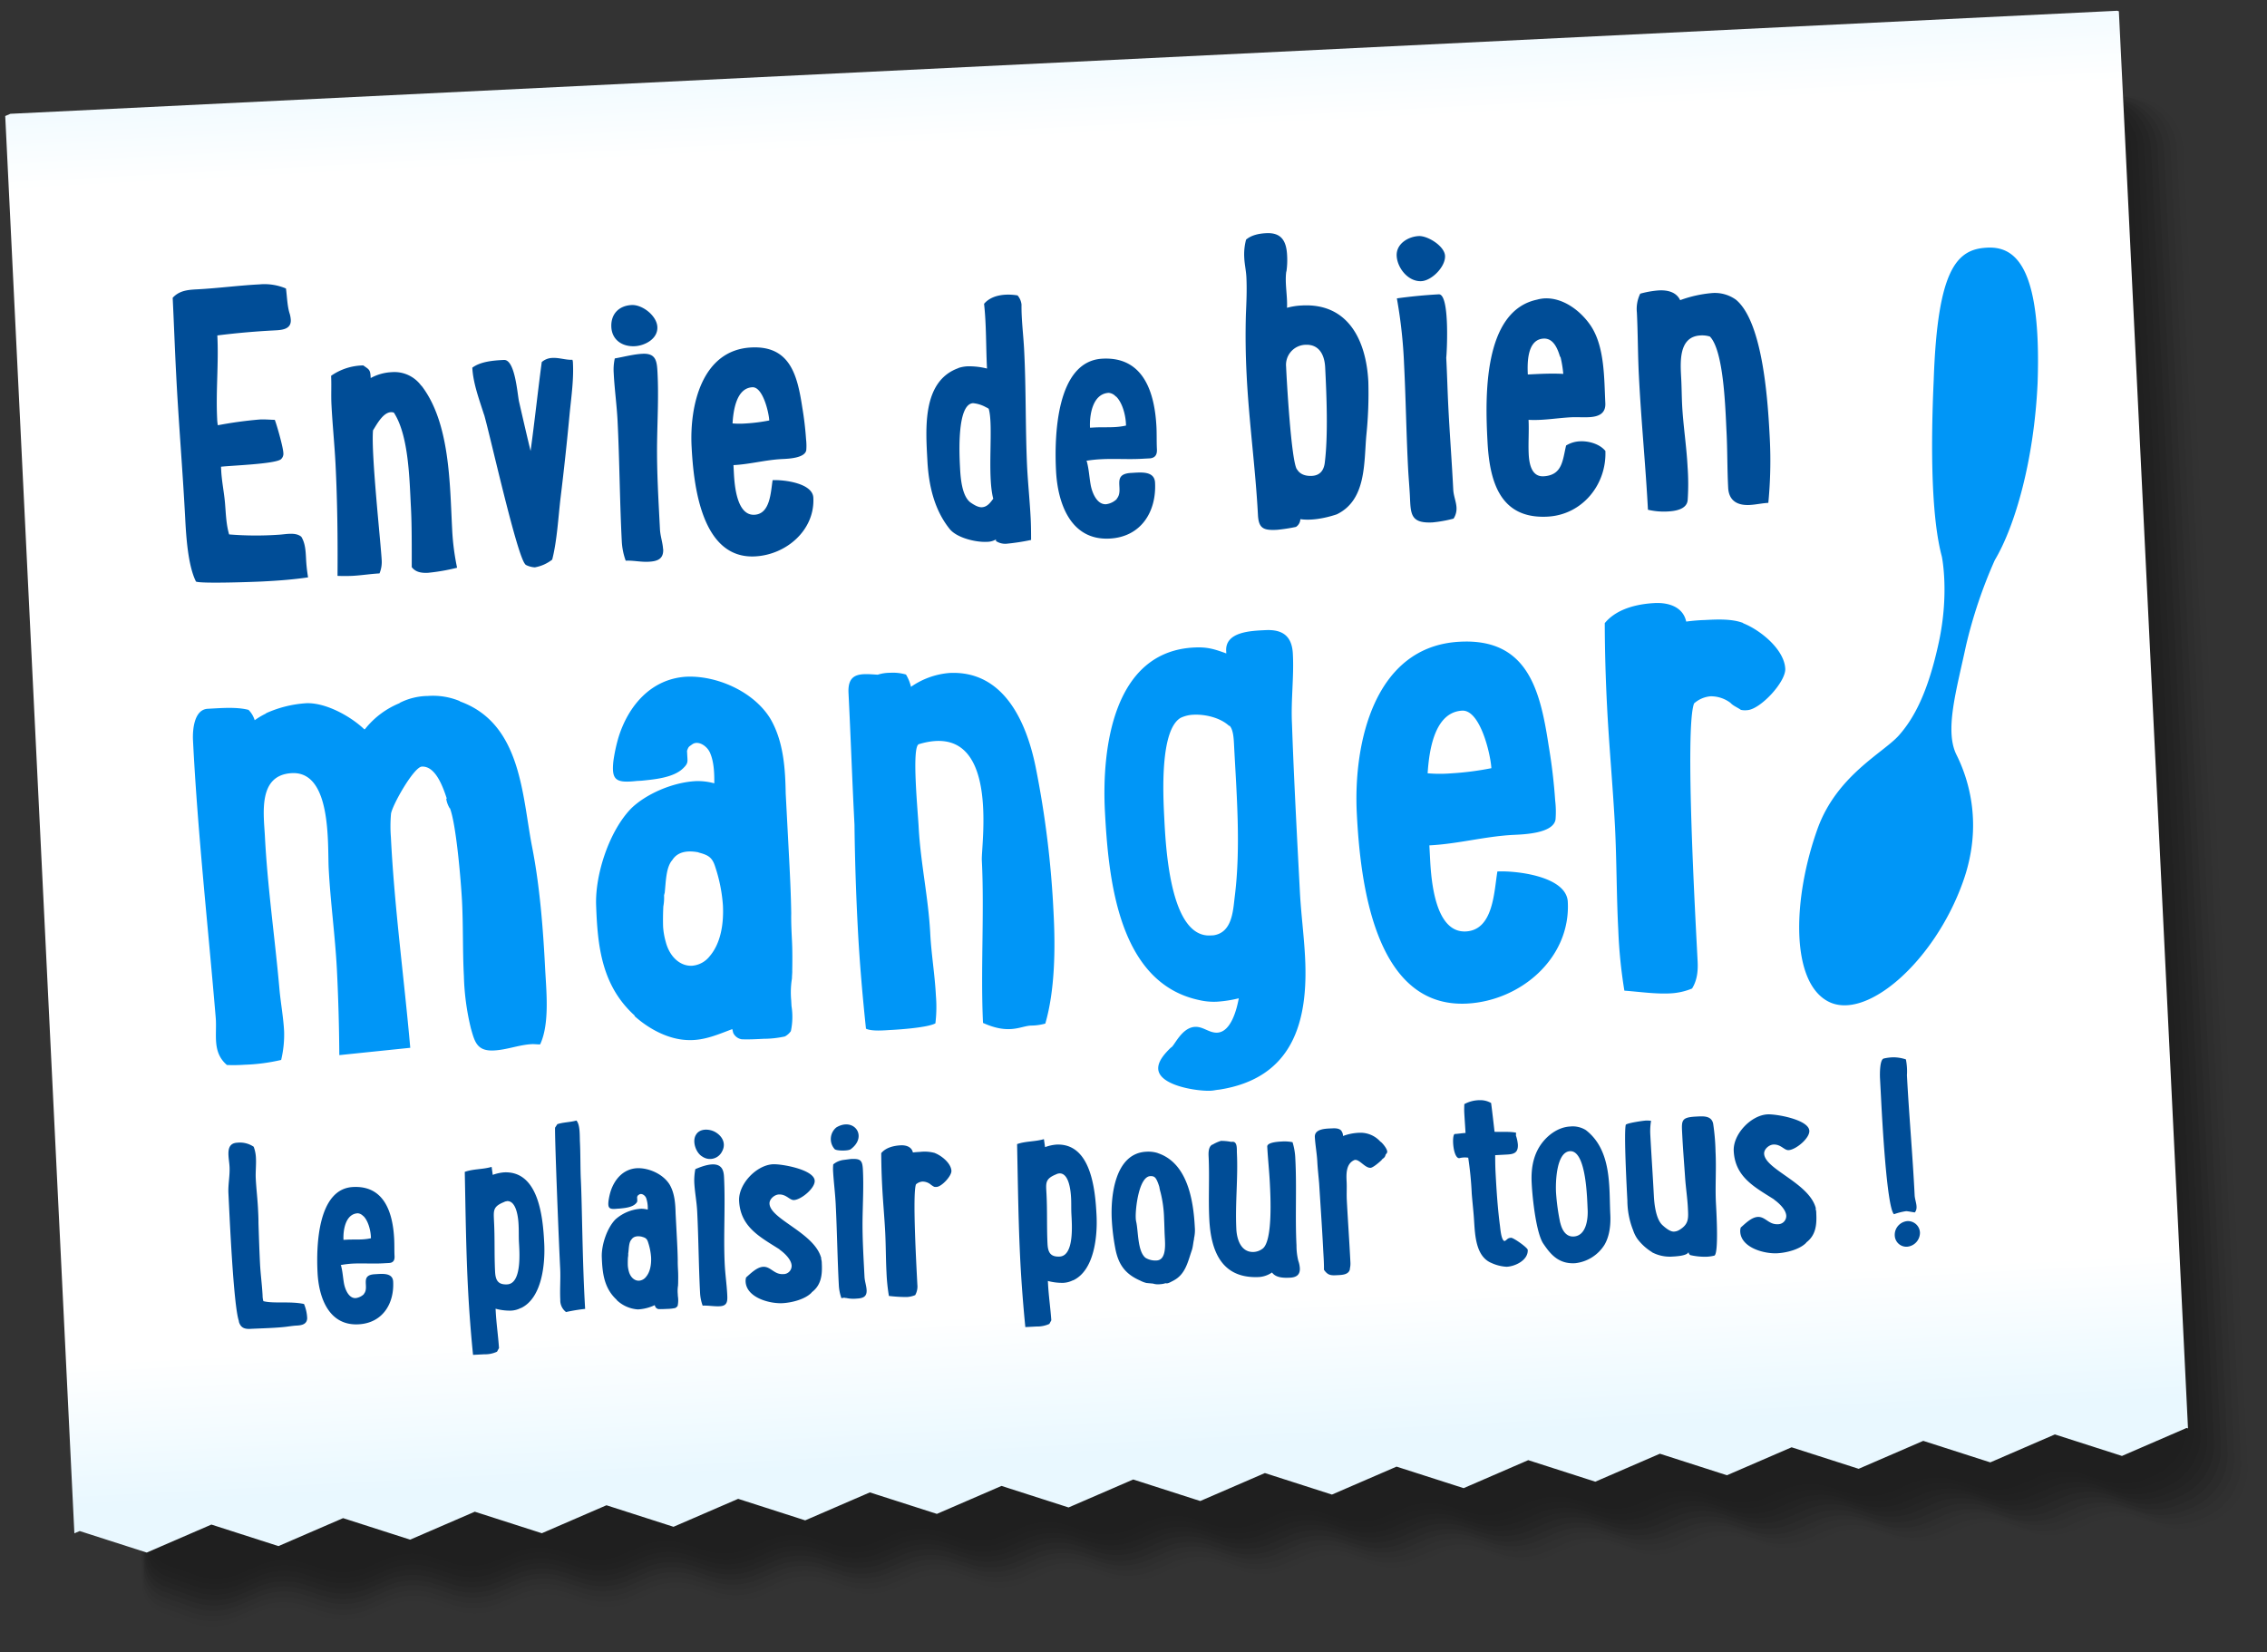 <svg width="166" height="121" fill="none" xmlns="http://www.w3.org/2000/svg"><rect width="100%" height="100%" fill="#333333" stroke="none"/><g clip-path="url(#clip0_722_5159)"><g opacity=".4" fill="#000"><path opacity=".05" d="M5.832 14.441l-.375.162 4.955 101.571a2.146 2.146 0 001.426 1.921l2.222.79a4.826 4.826 0 003.384-.177l1.393-.603a4.816 4.816 0 013.384-.165l1.447.463a4.816 4.816 0 003.385-.164l1.395-.604a4.815 4.815 0 013.384-.164l1.448.463a4.816 4.816 0 003.384-.165l1.393-.603a4.825 4.825 0 013.384-.178l1.447.465a4.804 4.804 0 003.384-.177l1.393-.601a4.804 4.804 0 013.384-.167l1.446.465a4.826 4.826 0 003.383-.177l1.396-.603a4.815 4.815 0 013.384-.165l1.445.463a4.815 4.815 0 003.384-.164l1.396-.604a4.815 4.815 0 013.384-.164l1.445.463a4.821 4.821 0 003.386-.165l1.394-.603a4.82 4.82 0 013.383-.178l1.445.466a4.809 4.809 0 003.384-.178l1.394-.601a4.81 4.81 0 013.385-.177l1.445.465a4.798 4.798 0 003.384-.178l1.393-.603a4.827 4.827 0 013.387-.165l1.445.464a4.82 4.82 0 003.384-.165l1.393-.603a4.817 4.817 0 013.385-.165l1.447.463a4.815 4.815 0 003.384-.165l1.394-.603a4.82 4.82 0 013.384-.165l1.445.464a4.815 4.815 0 003.384-.165l1.393-.603a4.805 4.805 0 013.386-.178l1.443.466a4.816 4.816 0 003.386-.178l1.393-.603a4.817 4.817 0 013.385-.165l1.445.463a4.815 4.815 0 003.384-.164l1.393-.604a4.823 4.823 0 013.387-.164l1.443.463a4.82 4.82 0 003.386-.165l1.391-.603a4.815 4.815 0 013.384-.165l1.445.464a4.815 4.815 0 003.386-.178l.403-.164a4.2 4.2 0 002.609-4.096l-4.699-96.378a4.089 4.089 0 00-1.332-2.821 4.08 4.08 0 00-2.937-1.053L5.832 14.44z"/><path opacity=".1" d="M5.897 14.419l-.375.162 4.938 101.217a2.122 2.122 0 001.421 1.913l2.214.787a4.802 4.802 0 003.372-.164l1.39-.603a4.802 4.802 0 013.372-.164l1.443.463a4.79 4.79 0 003.371-.176l1.39-.601a4.808 4.808 0 013.373-.164l1.44.461a4.808 4.808 0 003.374-.164l1.39-.601a4.79 4.79 0 013.37-.177l1.443.464a4.808 4.808 0 003.372-.164l1.39-.601a4.796 4.796 0 013.372-.177l1.439.463a4.791 4.791 0 003.373-.166l1.39-.601a4.803 4.803 0 013.371-.164l1.44.461a4.78 4.78 0 003.374-.164l1.39-.601a4.795 4.795 0 013.37-.176l1.443.463a4.802 4.802 0 003.372-.164l1.39-.601a4.802 4.802 0 013.373-.166l1.44.463a4.786 4.786 0 003.372-.166l1.389-.601a4.808 4.808 0 013.374-.164l1.44.464a4.796 4.796 0 003.371-.177l1.39-.601a4.797 4.797 0 013.373-.164l1.441.461a4.81 4.81 0 003.374-.164l1.389-.548a4.804 4.804 0 013.374-.166l1.441.463a4.79 4.79 0 003.371-.176l1.389-.599a4.796 4.796 0 013.373-.177l1.438.464a4.804 4.804 0 003.374-.177l1.389-.601a4.8 4.8 0 013.371-.164l1.441.461a4.81 4.81 0 003.374-.164l1.387-.601a4.784 4.784 0 013.373-.164l1.439.461a4.81 4.81 0 003.374-.164l1.389-.601a4.801 4.801 0 013.373-.176l1.438.463a4.796 4.796 0 003.373-.177l1.387-.601a4.815 4.815 0 013.374-.164l1.439.462a4.8 4.8 0 003.373-.164l.401-.164a4.187 4.187 0 002.602-4.083l-4.684-96.04a4.064 4.064 0 00-4.25-3.86l-149.26 7.31z"/><path opacity=".14" d="M5.962 14.398l-.373.16 4.92 100.863a2.129 2.129 0 001.416 1.907l2.205.783a4.779 4.779 0 003.361-.163l1.385-.601a4.795 4.795 0 013.361-.164l1.437.462a4.784 4.784 0 003.36-.166l1.385-.598a4.773 4.773 0 013.361-.164l1.437.462a4.789 4.789 0 003.36-.176l1.385-.599a4.789 4.789 0 013.36-.176l1.434.462a4.779 4.779 0 003.364-.164l1.383-.598a4.783 4.783 0 013.36-.177l1.434.462a4.789 4.789 0 003.36-.176l1.385-.599a4.779 4.779 0 013.361-.163l1.434.459a4.779 4.779 0 003.361-.163l1.386-.599a4.789 4.789 0 013.36-.176l1.436.462a4.773 4.773 0 003.361-.164l1.385-.601a4.8 4.8 0 013.361-.163l1.434.462a4.788 4.788 0 003.36-.176l1.386-.599a4.767 4.767 0 013.36-.163l1.435.459a4.779 4.779 0 003.36-.163l1.386-.599a4.783 4.783 0 013.36-.176l1.436.461a4.8 4.8 0 003.361-.163l1.383-.601a4.8 4.8 0 013.361-.163l1.436.461a4.785 4.785 0 003.361-.176l1.383-.598a4.773 4.773 0 013.361-.164l1.434.46a4.779 4.779 0 003.363-.164l1.383-.598a4.782 4.782 0 013.36-.176l1.434.461a4.782 4.782 0 003.36-.176l1.386-.599a4.778 4.778 0 013.361-.163l1.434.462a4.788 4.788 0 003.36-.176l1.383-.599a4.779 4.779 0 013.363-.164l1.434.46a4.778 4.778 0 003.361-.163l1.383-.599a4.788 4.788 0 013.36-.176l1.435.461a4.782 4.782 0 003.36-.176l.4-.161a4.179 4.179 0 002.592-4.07l-4.666-95.702a4.046 4.046 0 00-1.325-2.806 4.04 4.04 0 00-2.923-1.04l-148.72 7.37z"/><path opacity=".19" d="M6.025 14.376l-.37.162 4.902 100.501a2.127 2.127 0 001.412 1.901l2.196.781a4.781 4.781 0 003.35-.175l1.38-.597a4.754 4.754 0 013.348-.175l1.432.46a4.765 4.765 0 003.348-.163l1.381-.599a4.76 4.76 0 013.349-.162l1.431.459c1.1.348 2.29.286 3.348-.175l1.379-.596a4.777 4.777 0 013.35-.165l1.43.459c1.1.354 2.29.296 3.35-.162l1.38-.597a4.753 4.753 0 013.347-.175l1.43.46a4.76 4.76 0 003.35-.165l1.378-.597a4.76 4.76 0 013.349-.162l1.432.457a4.76 4.76 0 003.348-.163l1.38-.596a4.755 4.755 0 013.349-.165l1.43.46a4.77 4.77 0 003.35-.163l1.379-.598a4.766 4.766 0 013.348-.163l1.432.46a4.77 4.77 0 003.347-.176l1.38-.596a4.781 4.781 0 013.349-.176l1.43.46c1.1.353 2.29.296 3.35-.163l1.379-.598a4.765 4.765 0 013.348-.163l1.432.46a4.748 4.748 0 003.348-.165l1.379-.596a4.765 4.765 0 013.348-.163l1.432.458a4.765 4.765 0 003.348-.163l1.379-.596a4.754 4.754 0 013.35-.165l1.43.459a4.748 4.748 0 003.348-.164l1.378-.528a4.768 4.768 0 013.351-.163l1.43.459c1.1.349 2.289.286 3.347-.175l1.379-.596a4.782 4.782 0 013.35-.176l1.429.46a4.768 4.768 0 003.349-.163l1.378-.598a4.773 4.773 0 013.351-.163l1.427.46a4.766 4.766 0 003.35-.176l1.379-.596a4.765 4.765 0 013.348-.163l1.43.458a4.77 4.77 0 003.35-.163l.398-.163a4.16 4.16 0 002.583-4.053l-4.651-95.368a4.044 4.044 0 00-4.224-3.826L6.025 14.376z"/><path opacity=".24" d="M6.09 14.355l-.369.16 4.885 100.151a2.124 2.124 0 001.407 1.894l2.19.778a4.747 4.747 0 003.337-.164l1.375-.594a4.742 4.742 0 013.337-.164l1.426.457a4.753 4.753 0 003.337-.162l1.375-.596a4.758 4.758 0 013.337-.162l1.426.458a4.746 4.746 0 003.337-.175l1.374-.594a4.746 4.746 0 013.337-.175l1.426.458a4.742 4.742 0 003.337-.162l1.375-.594a4.747 4.747 0 013.338-.164l1.423.458a4.746 4.746 0 003.337-.175l1.375-.594a4.734 4.734 0 013.337-.124l1.425.456a4.736 4.736 0 003.338-.162l1.375-.594a4.746 4.746 0 013.337-.175l1.425.458a4.758 4.758 0 003.338-.162l1.372-.596a4.742 4.742 0 013.338-.162l1.425.457a4.74 4.74 0 003.337-.175l1.375-.593a4.74 4.74 0 013.337-.175l1.425.457a4.753 4.753 0 003.338-.162l1.374-.596a4.752 4.752 0 013.336-.162l1.425.458a4.745 4.745 0 003.337-.175l1.375-.594a4.748 4.748 0 013.338-.164l1.425.458a4.76 4.76 0 003.338-.162l1.372-.596a4.754 4.754 0 013.338-.162l1.425.457a4.743 4.743 0 003.338-.164l1.374-.594a4.747 4.747 0 013.337-.175l1.424.458a4.751 4.751 0 003.337-.162l1.375-.596a4.757 4.757 0 013.337-.162l1.424.458a4.747 4.747 0 003.337-.175l1.374-.594a4.747 4.747 0 013.337-.175l1.424.458a4.751 4.751 0 003.337-.162l1.373-.596a4.757 4.757 0 013.337-.162l1.426.458a4.747 4.747 0 003.337-.175l.396-.161a4.149 4.149 0 002.574-4.039l-4.633-95.032a4.026 4.026 0 00-2.658-3.594 4.021 4.021 0 00-1.553-.232L6.09 14.356z"/><path opacity=".29" d="M6.155 14.335l-.369.158 4.868 99.796a2.113 2.113 0 001.402 1.886l2.171.776a4.729 4.729 0 003.325-.161l1.372-.594a4.728 4.728 0 013.325-.174l1.42.458a4.729 4.729 0 003.326-.164l1.37-.593a4.745 4.745 0 013.325-.162l1.421.456a4.75 4.75 0 003.325-.161l1.386-.584a4.728 4.728 0 013.324-.164l1.422.458a4.728 4.728 0 003.324-.174l1.368-.591a4.739 4.739 0 013.327-.175l1.419.456a4.733 4.733 0 003.326-.174l1.368-.592a4.739 4.739 0 013.325-.174l1.42.456a4.723 4.723 0 003.325-.161l1.37-.594a4.728 4.728 0 013.326-.161l1.42.455a4.728 4.728 0 003.325-.174l1.37-.591a4.733 4.733 0 013.325-.175l1.42.456a4.723 4.723 0 003.326-.161l1.368-.594a4.74 4.74 0 013.327-.161l1.42.456a4.74 4.74 0 003.326-.164l1.368-.591a4.734 4.734 0 013.327-.164l1.42.456a4.723 4.723 0 003.326-.162l1.368-.593a4.724 4.724 0 013.325-.162l1.421.456a4.73 4.73 0 003.325-.174l1.368-.591a4.735 4.735 0 013.327-.164l1.419.456a4.724 4.724 0 003.325-.162l1.37-.593a4.724 4.724 0 013.325-.162l1.419.456a4.733 4.733 0 003.326-.174l1.369-.592a4.744 4.744 0 013.326-.174l1.419.456a4.723 4.723 0 003.325-.161l1.368-.594a4.723 4.723 0 013.327-.161l1.419.456a4.74 4.74 0 003.325-.164l1.368-.591a4.735 4.735 0 013.327-.164l1.419.456a4.724 4.724 0 003.325-.162l.396-.161a4.125 4.125 0 002.558-4.025l-4.617-94.694a4.007 4.007 0 00-4.195-3.803L6.155 14.335z"/><path opacity=".33" d="M6.22 14.308l-.367.16L10.7 113.91a2.105 2.105 0 001.398 1.88l2.17.773a4.721 4.721 0 003.315-.161l1.366-.592a4.71 4.71 0 013.312-.16l1.417.454a4.716 4.716 0 003.314-.163l1.364-.59a4.704 4.704 0 013.314-.173l1.417.454a4.71 4.71 0 003.312-.161l1.366-.591a4.72 4.72 0 013.311-.174l1.417.456a4.727 4.727 0 003.314-.163l1.363-.589a4.705 4.705 0 013.314-.163l1.414.454a4.71 4.71 0 003.315-.161l1.364-.591a4.726 4.726 0 013.313-.173l1.415.454a4.721 4.721 0 003.314-.161l1.364-.592a4.716 4.716 0 013.315-.16l1.414.454a4.704 4.704 0 003.314-.174l1.364-.589a4.715 4.715 0 013.314-.163l1.415.454a4.716 4.716 0 003.314-.161l1.364-.591a4.715 4.715 0 013.314-.161l1.415.454a4.71 4.71 0 003.314-.174l1.364-.589a4.704 4.704 0 013.314-.173l1.414.454a4.72 4.72 0 003.314-.161l1.365-.591a4.726 4.726 0 013.314-.163l1.414.456a4.729 4.729 0 003.315-.163l1.362-.591a4.71 4.71 0 013.314-.161l1.415.454a4.697 4.697 0 003.313-.174l1.364-.589a4.733 4.733 0 013.314-.174l1.415.455a4.72 4.72 0 003.314-.161l1.364-.592a4.715 4.715 0 013.314-.16l1.413.454a4.704 4.704 0 003.314-.163l1.364-.589a4.716 4.716 0 013.314-.174l1.414.454a4.712 4.712 0 003.315-.161l1.362-.591a4.72 4.72 0 013.314-.161l1.414.454a4.727 4.727 0 003.314-.173l.392-.162a4.115 4.115 0 002.559-4.01l-4.602-94.355a3.997 3.997 0 00-2.64-3.563 3.988 3.988 0 00-1.54-.229L6.22 14.308z"/><path opacity=".38" d="M6.285 14.292l-.367.158 4.833 99.088a2.1 2.1 0 001.393 1.874l2.17.77a4.69 4.69 0 003.301-.173l1.36-.588a4.703 4.703 0 013.298-.144l1.413.453a4.708 4.708 0 003.301-.161l1.36-.589a4.697 4.697 0 013.302-.162l1.41.452a4.703 4.703 0 003.302-.16l1.36-.589a4.696 4.696 0 013.3-.173l1.413.454a4.686 4.686 0 003.301-.162l1.358-.589a4.708 4.708 0 013.304-.16l1.408.452a4.709 4.709 0 003.304-.16l1.358-.589a4.697 4.697 0 013.303-.162l1.408.446a4.692 4.692 0 003.301-.163l1.362-.589a4.703 4.703 0 013.302-.16l1.41.452a4.691 4.691 0 003.302-.162l1.36-.587a4.69 4.69 0 013.3-.173l1.41.452a4.703 4.703 0 003.302-.16l1.36-.589a4.692 4.692 0 013.302-.162l1.41.454a4.69 4.69 0 003.3-.173l1.36-.589a4.703 4.703 0 013.302-.16l1.41.452a4.691 4.691 0 003.302-.162l1.36-.587a4.697 4.697 0 013.301-.173l1.41.452a4.704 4.704 0 003.302-.16l1.36-.589a4.68 4.68 0 013.301-.16l1.408.452a4.696 4.696 0 003.303-.173l1.358-.589a4.71 4.71 0 013.304-.16l1.408.452a4.704 4.704 0 003.302-.16l1.36-.589a4.694 4.694 0 013.3-.173l1.411.452a4.701 4.701 0 003.301-.16l1.36-.589a4.704 4.704 0 013.302-.16l1.408.452a4.697 4.697 0 003.303-.173l1.358-.586a4.69 4.69 0 013.301-.163l1.41.453a4.697 4.697 0 003.301-.173l.392-.159a4.1 4.1 0 002.547-3.998l-4.584-94.017a3.987 3.987 0 00-1.3-2.751 3.973 3.973 0 00-2.864-1.027L6.285 14.293z"/><path opacity=".43" d="M6.35 14.271l-.365.158 4.814 98.727a2.095 2.095 0 001.389 1.868l2.157.767a4.678 4.678 0 003.29-.173l1.356-.586a4.678 4.678 0 013.289-.16l1.406.45c1.08.348 2.25.291 3.29-.159l1.354-.587a4.684 4.684 0 013.29-.172l1.407.452a4.678 4.678 0 003.288-.172l1.356-.587a4.678 4.678 0 013.29-.161l1.404.452a4.68 4.68 0 003.285-.123l1.353-.586a4.674 4.674 0 013.291-.16l1.404.45c1.08.348 2.25.291 3.29-.159l1.355-.587a4.678 4.678 0 013.29-.172l1.406.452a4.679 4.679 0 003.289-.162l1.355-.586a4.678 4.678 0 013.289-.172l1.406.452a4.684 4.684 0 003.29-.172l1.353-.587a4.679 4.679 0 013.291-.159l1.404.45a4.68 4.68 0 003.291-.16l1.354-.586a4.678 4.678 0 013.29-.173l1.406.451a4.68 4.68 0 003.289-.16l1.355-.586a4.683 4.683 0 013.289-.173l1.406.453a4.678 4.678 0 003.29-.173l1.354-.586a4.676 4.676 0 013.288-.16l1.406.451a4.68 4.68 0 003.291-.173l1.353-.584a4.68 4.68 0 013.289-.172l1.405.45a4.68 4.68 0 003.289-.16l1.356-.586a4.683 4.683 0 013.288-.173l1.406.453a4.68 4.68 0 003.289-.162l1.356-.586a4.676 4.676 0 013.288-.16l1.404.45a4.677 4.677 0 003.29-.172l1.354-.584a4.68 4.68 0 013.291-.173l1.403.451c1.08.347 2.25.29 3.291-.16l1.354-.586a4.683 4.683 0 013.288-.173l1.406.453a4.68 4.68 0 003.289-.162l.392-.159a4.084 4.084 0 002.537-3.982l-4.57-93.69a3.957 3.957 0 00-4.148-3.763L6.349 14.272z"/><path opacity=".48" d="M6.412 14.249l-.362.157 4.797 98.365a2.081 2.081 0 001.376 1.859l2.15.765a4.66 4.66 0 003.279-.159l1.351-.586a4.66 4.66 0 013.278-.159l1.402.45a4.676 4.676 0 003.277-.171l1.35-.584a4.682 4.682 0 013.277-.172l1.402.45a4.676 4.676 0 003.292-.134l1.352-.584a4.681 4.681 0 013.278-.172l1.4.451a4.649 4.649 0 003.277-.172l1.35-.584a4.66 4.66 0 013.277-.159l1.4.449a4.66 4.66 0 003.278-.16l1.352-.584a4.654 4.654 0 013.278-.161l1.4.451a4.681 4.681 0 003.277-.172l1.35-.584a4.682 4.682 0 013.277-.172l1.401.451a4.66 4.66 0 003.278-.172l1.35-.584a4.66 4.66 0 013.278-.159l1.4.448A4.65 4.65 0 0082.81 112l1.35-.584a4.666 4.666 0 013.278-.159l1.4.449a4.666 4.666 0 003.277-.159l1.352-.584a4.643 4.643 0 013.275-.172l1.402.45a4.677 4.677 0 003.278-.171l1.349-.584a4.677 4.677 0 013.278-.172l1.399.45a4.666 4.666 0 003.278-.171l1.349-.584a4.66 4.66 0 013.278-.159l1.4.448a4.655 4.655 0 003.278-.161l1.35-.584a4.66 4.66 0 013.278-.159l1.399.448a4.66 4.66 0 003.278-.159l1.35-.584a4.663 4.663 0 013.277-.171l1.4.45a4.68 4.68 0 003.277-.172l1.35-.584a4.675 4.675 0 013.277-.171l1.4.45a4.66 4.66 0 003.278-.161l1.347-.584a4.685 4.685 0 013.281-.159l1.399.448a4.644 4.644 0 003.278-.161l.388-.158a4.065 4.065 0 002.529-3.967l-4.551-93.344a3.95 3.95 0 00-4.135-3.751L6.412 14.249z"/><path opacity=".52" d="M6.477 14.229l-.36.155 4.779 98.018a2.074 2.074 0 001.375 1.845l2.144.763a4.652 4.652 0 003.265-.171l1.347-.582a4.64 4.64 0 013.265-.171l1.395.448a4.641 4.641 0 003.267-.171l1.345-.581a4.641 4.641 0 013.266-.161l1.395.449a4.641 4.641 0 003.265-.161l1.348-.581a4.653 4.653 0 013.265-.161l1.395.449a4.647 4.647 0 003.268-.161l1.356-.531a4.653 4.653 0 013.268-.158l1.393.446a4.658 4.658 0 003.267-.158l1.346-.582a4.641 4.641 0 013.264-.171l1.396.449a4.652 4.652 0 003.264-.171l1.346-.582a4.647 4.647 0 013.267-.161l1.395.449a4.642 4.642 0 003.266-.16l1.345-.582a4.642 4.642 0 013.265-.161l1.396.449a4.647 4.647 0 003.267-.161l1.343-.581a4.659 4.659 0 013.268-.159l1.395.447a4.653 4.653 0 003.265-.158l1.346-.584a4.659 4.659 0 013.267-.159l1.395.447a4.654 4.654 0 003.266-.158l1.345-.582a4.644 4.644 0 013.266-.161l1.395.449a4.652 4.652 0 003.265-.16l1.345-.582a4.647 4.647 0 013.267-.171l1.393.449a4.641 4.641 0 003.267-.172l1.344-.581a4.644 4.644 0 013.266-.171l1.393.448a4.641 4.641 0 003.267-.171l1.346-.581a4.646 4.646 0 013.265-.159l1.395.447a4.649 4.649 0 003.266-.159l1.345-.583a4.646 4.646 0 013.265-.159l1.395.447a4.649 4.649 0 003.266-.159l1.343-.581a4.647 4.647 0 013.267-.171l1.393.449a4.658 4.658 0 003.267-.172l.388-.158a4.062 4.062 0 002.519-3.954l-4.536-93.006a3.923 3.923 0 00-1.285-2.722 3.94 3.94 0 00-2.834-1.015L6.477 14.229z"/><path opacity=".57" d="M6.54 14.206l-.36.157 4.764 97.661a2.068 2.068 0 001.375 1.845l2.136.759a4.629 4.629 0 003.254-.16l1.342-.579a4.633 4.633 0 013.254-.171l1.39.447a4.623 4.623 0 003.253-.16l1.341-.579a4.628 4.628 0 013.255-.17l1.39.446a4.65 4.65 0 003.255-.157l1.34-.582a4.633 4.633 0 013.253-.17l1.391.446a4.629 4.629 0 003.255-.157l1.339-.582a4.618 4.618 0 013.255-.157l1.388.444a4.618 4.618 0 003.255-.157l1.341-.582a4.646 4.646 0 013.255-.158l1.389.447a4.629 4.629 0 003.255-.16l1.34-.579a4.628 4.628 0 013.253-.171l1.39.447a4.633 4.633 0 003.255-.17l1.339-.579a4.628 4.628 0 013.254-.171l1.39.447a4.634 4.634 0 003.255-.171l1.34-.579a4.63 4.63 0 013.254-.16l1.39.447a4.628 4.628 0 003.253-.171l1.341-.579a4.634 4.634 0 013.255-.16l1.39.447a4.623 4.623 0 003.253-.16l1.341-.579a4.619 4.619 0 013.253-.158l1.391.445a4.624 4.624 0 003.255-.158l1.339-.581a4.632 4.632 0 013.254-.158l1.389.445a4.624 4.624 0 003.255-.158l1.341-.579a4.63 4.63 0 013.255-.16l1.388.447a4.633 4.633 0 003.254-.171l1.34-.579a4.633 4.633 0 013.254-.171l1.389.447a4.627 4.627 0 003.254-.16l1.339-.579a4.634 4.634 0 013.254-.171l1.389.447a4.63 4.63 0 003.255-.16l1.339-.579a4.633 4.633 0 013.254-.17l1.389.447a4.633 4.633 0 003.254-.171l.388-.157a4.038 4.038 0 002.509-3.939l-4.518-92.669a3.92 3.92 0 00-4.105-3.723L6.54 14.206z"/><path opacity=".62" d="M6.607 14.185l-.358.156 4.746 97.302a2.06 2.06 0 001.374 1.844l2.127.756a4.621 4.621 0 003.244-.157l1.335-.579a4.621 4.621 0 013.242-.16l1.387.445a4.605 4.605 0 003.242-.157l1.337-.579a4.621 4.621 0 013.242-.159l1.386.445a4.616 4.616 0 003.242-.157l1.335-.579a4.62 4.62 0 013.242-.17l1.386.445a4.61 4.61 0 003.242-.158l1.335-.579a4.616 4.616 0 013.242-.157l1.384.443a4.61 4.61 0 003.244-.157l1.335-.579a4.605 4.605 0 013.242-.157l1.385.445a4.632 4.632 0 003.243-.17l1.335-.579a4.604 4.604 0 013.242-.157l1.387.445a4.626 4.626 0 003.241-.17l1.335-.577a4.598 4.598 0 013.241-.17l1.385.445a4.627 4.627 0 003.244-.159l1.33-.526a4.6 4.6 0 013.249-.17l1.384.445a4.616 4.616 0 003.244-.159l1.335-.577a4.61 4.61 0 013.242-.17l1.384.445a4.616 4.616 0 003.244-.17l1.333-.577a4.626 4.626 0 013.244-.159l1.384.445a4.598 4.598 0 003.241-.17l1.335-.577a4.627 4.627 0 013.244-.159l1.385.445a4.603 4.603 0 003.241-.17l1.335-.577a4.622 4.622 0 013.242-.17l1.384.445a4.621 4.621 0 003.244-.157l1.335-.579a4.605 4.605 0 013.242-.157l1.384.442a4.605 4.605 0 003.242-.157l1.335-.579a4.616 4.616 0 013.242-.157l1.384.443a4.618 4.618 0 003.245-.157l1.331-.526a4.616 4.616 0 013.242-.157l1.384.443a4.615 4.615 0 003.244-.157l.384-.159a4.02 4.02 0 002.502-3.924l-4.503-92.33a3.907 3.907 0 00-4.09-3.712L6.607 14.185z"/><path opacity=".67" d="M6.672 14.165l-.358.153 4.73 96.951a2.053 2.053 0 001.36 1.835l2.12.752a4.6 4.6 0 003.23-.157l1.333-.576a4.596 4.596 0 013.229-.17l1.382.446a4.614 4.614 0 003.23-.159l1.33-.577a4.618 4.618 0 013.23-.169l1.38.445a4.614 4.614 0 003.232-.158l1.33-.577a4.62 4.62 0 013.232-.159l1.38.445a4.602 4.602 0 003.229-.169l1.33-.576a4.603 4.603 0 013.232-.157l1.378.443a4.608 4.608 0 003.23-.169l1.331-.577a4.603 4.603 0 013.232-.156l1.378.443a4.608 4.608 0 003.23-.169l1.331-.577a4.609 4.609 0 013.232-.157l1.38.443c1.06.34 2.209.284 3.231-.158l1.332-.524a4.603 4.603 0 013.231-.156l1.38.443a4.59 4.59 0 003.231-.159l1.329-.576a4.603 4.603 0 013.231-.157l1.38.443a4.597 4.597 0 003.231-.169l1.342-.567a4.597 4.597 0 013.23-.156l1.38.443a4.596 4.596 0 003.23-.169l1.329-.575a4.597 4.597 0 013.231-.169l1.38.443a4.595 4.595 0 003.23-.169l1.329-.575a4.597 4.597 0 013.231-.169l1.38.443a4.59 4.59 0 003.231-.159l1.329-.574a4.591 4.591 0 013.231-.159l1.38.443a4.585 4.585 0 003.229-.158l1.331-.575a4.6 4.6 0 013.232-.159l1.378.444a4.59 4.59 0 003.23-.17l1.331-.574a4.58 4.58 0 013.229-.169l1.38.443a4.592 4.592 0 003.231-.17l1.328-.574a4.592 4.592 0 013.231-.169l1.378.443a4.597 4.597 0 003.231-.169l.383-.157a4.005 4.005 0 002.492-3.911l-4.487-91.99a3.887 3.887 0 00-4.08-3.597L6.672 14.165z"/><path opacity=".71" d="M6.737 14.143l-.356.155 4.71 96.594a2.038 2.038 0 001.357 1.827l2.111.741c1.057.339 2.2.283 3.22-.158l1.326-.574a4.579 4.579 0 013.218-.158l1.376.443a4.578 4.578 0 003.218-.168l1.327-.575a4.574 4.574 0 013.218-.156l1.376.442a4.584 4.584 0 003.218-.169l1.327-.574a4.562 4.562 0 013.218-.156l1.376.441a4.578 4.578 0 003.218-.169l1.325-.574a4.573 4.573 0 013.218-.156l1.374.442a4.59 4.59 0 003.22-.159l1.325-.574a4.569 4.569 0 013.23-.105l1.375.441a4.58 4.58 0 003.219-.158l1.324-.574a4.579 4.579 0 013.219-.158l1.376.443a4.583 4.583 0 003.218-.169l1.326-.574a4.584 4.584 0 013.218-.169l1.376.444a4.584 4.584 0 003.218-.169l1.325-.574a4.583 4.583 0 013.218-.169l1.375.444a4.583 4.583 0 003.218-.169l1.325-.574a4.583 4.583 0 013.218-.169l1.376.443c1.056.339 2.2.283 3.218-.158l1.325-.574a4.585 4.585 0 013.221-.158l1.373.444c1.057.338 2.2.282 3.219-.158l1.324-.575a4.586 4.586 0 013.221-.158l1.373.442a4.574 4.574 0 003.219-.156l1.325-.575a4.583 4.583 0 013.22-.168l1.373.441a4.569 4.569 0 003.219-.156l1.324-.574a4.592 4.592 0 013.221-.169l1.373.441c1.056.341 2.2.286 3.219-.155l1.324-.575a4.578 4.578 0 013.218-.168l1.374.441a4.574 4.574 0 003.221-.156l1.324-.574a4.58 4.58 0 013.219-.158l1.373.441a4.569 4.569 0 003.219-.156l.384-.156a3.995 3.995 0 002.475-3.808l-4.469-91.658a3.872 3.872 0 00-2.565-3.46 3.872 3.872 0 00-1.496-.222L6.737 14.143z"/><path opacity=".76" d="M6.802 14.122l-.356.153 4.694 96.24a2.033 2.033 0 001.352 1.82l2.103.742a4.56 4.56 0 003.207-.168l1.323-.572a4.555 4.555 0 013.206-.155l1.37.439a4.554 4.554 0 003.206-.168l1.323-.572a4.555 4.555 0 013.206-.155l1.371.439a4.565 4.565 0 003.205-.168l1.32-.571a4.56 4.56 0 013.209-.156l1.369.44a4.577 4.577 0 003.208-.158l1.32-.572a4.555 4.555 0 013.206-.155l1.37.439a4.577 4.577 0 003.207-.157l1.32-.572a4.576 4.576 0 013.208-.168l1.37.442a4.576 4.576 0 003.205-.168l1.322-.572a4.565 4.565 0 013.205-.168l1.372.441a4.565 4.565 0 003.205-.168l1.32-.572a4.577 4.577 0 013.208-.157l1.37.439a4.56 4.56 0 003.207-.155l1.32-.572A4.571 4.571 0 0186.06 109l1.369.439a4.56 4.56 0 003.208-.155l1.32-.572a4.57 4.57 0 013.208-.168l1.369.439a4.56 4.56 0 003.208-.155l1.318-.572a4.559 4.559 0 013.207-.168l1.37.439a4.56 4.56 0 003.208-.155l1.32-.572a4.559 4.559 0 013.205-.168l1.369.44a4.561 4.561 0 003.208-.168l1.32-.57a4.544 4.544 0 013.206-.158l1.369.44a4.556 4.556 0 003.208-.168l1.32-.57a4.555 4.555 0 013.208-.157l1.367.439a4.55 4.55 0 003.208-.168l1.32-.57a4.553 4.553 0 013.207-.168l1.368.44a4.558 4.558 0 003.207-.158l1.319-.569a4.548 4.548 0 013.207-.168l1.369.439a4.577 4.577 0 003.208-.157l.38-.157a3.976 3.976 0 002.474-3.88l-4.445-91.156a3.86 3.86 0 00-4.043-3.669L6.802 14.122z"/><path opacity=".81" d="M6.864 14.1l-.351.154 4.675 95.883a2.033 2.033 0 001.348 1.817l2.096.742a4.552 4.552 0 003.187-.154l1.316-.572a4.552 4.552 0 013.187-.154l1.365.437a4.54 4.54 0 003.187-.156l1.316-.57a4.552 4.552 0 013.187-.154l1.365.438a4.54 4.54 0 003.186-.157l1.316-.569a4.552 4.552 0 013.187-.154l1.365.437a4.534 4.534 0 003.186-.167l1.316-.569a4.563 4.563 0 013.187-.157l1.363.44a4.54 4.54 0 003.186-.167l1.316-.569a4.552 4.552 0 013.187-.157l1.365.44a4.556 4.556 0 003.186-.167l1.316-.57a4.545 4.545 0 013.186-.167l1.365.44a4.563 4.563 0 003.187-.156l1.316-.57a4.54 4.54 0 013.186-.167l1.365.438a4.552 4.552 0 003.187-.155l1.314-.569a4.54 4.54 0 013.186-.167l1.365.438a4.552 4.552 0 003.187-.155l1.316-.569a4.54 4.54 0 013.187-.157l1.365.438a4.54 4.54 0 003.186-.167l1.314-.569a4.552 4.552 0 013.187-.155l1.365.438a4.54 4.54 0 003.186-.167l1.316-.57a4.552 4.552 0 013.187-.154l1.362.438a4.542 4.542 0 003.187-.167l1.316-.57a4.552 4.552 0 013.187-.154l1.364.438a4.541 4.541 0 003.187-.157l1.314-.569a4.559 4.559 0 013.197-.168l1.363.44a4.552 4.552 0 003.187-.156l1.314-.57a4.545 4.545 0 013.196-.167l1.363.437a4.552 4.552 0 003.187-.154l1.314-.569a4.541 4.541 0 013.187-.157l1.364.438a4.54 4.54 0 003.187-.156l.38-.154a3.973 3.973 0 002.466-3.868l-4.438-90.981a3.85 3.85 0 00-4.026-3.657L6.865 14.1z"/><path opacity=".86" d="M6.93 14.08l-.353.152 4.66 95.528a2.027 2.027 0 001.343 1.808l2.088.743a4.534 4.534 0 003.186-.167l1.312-.568a4.535 4.535 0 013.186-.156l1.36.436a4.53 4.53 0 003.188-.154l1.312-.57a4.54 4.54 0 013.186-.154l1.361.436a4.534 4.534 0 003.186-.167l1.312-.568a4.519 4.519 0 013.187-.154l1.36.436a4.529 4.529 0 003.187-.167l1.312-.567a4.523 4.523 0 013.186-.167l1.358.438a4.535 4.535 0 003.187-.157l1.31-.567a4.534 4.534 0 013.186-.167l1.359.438a4.535 4.535 0 003.186-.156l1.31-.567a4.53 4.53 0 013.187-.157l1.358.436a4.524 4.524 0 003.187-.154l1.31-.567a4.53 4.53 0 013.187-.157l1.36.436a4.524 4.524 0 003.187-.156l1.31-.567a4.524 4.524 0 013.187-.155l1.36.436a4.529 4.529 0 003.186-.167l1.313-.567a4.523 4.523 0 013.186-.167l1.36.438a4.534 4.534 0 003.186-.167l1.31-.567a4.528 4.528 0 013.186-.167l1.359.437a4.528 4.528 0 003.186-.167l1.31-.567a4.534 4.534 0 013.186-.167l1.361.438a4.527 4.527 0 003.186-.156l1.31-.567a4.536 4.536 0 013.187-.157l1.358.436a4.53 4.53 0 003.187-.154l1.31-.567a4.53 4.53 0 013.187-.157l1.358.436a4.536 4.536 0 003.187-.156l1.31-.567a4.53 4.53 0 013.187-.154l1.358.435a4.523 4.523 0 003.186-.167l1.31-.567a4.536 4.536 0 013.187-.156l1.358.438a4.534 4.534 0 003.186-.167l.38-.154a3.954 3.954 0 002.456-3.854l-4.422-90.644a3.83 3.83 0 00-4.099-3.5L6.929 14.08z"/><path opacity=".9" d="M6.994 14.055l-.35.15 4.641 95.177a2.017 2.017 0 001.338 1.8l2.08.743a4.52 4.52 0 003.171-.166l1.308-.565a4.504 4.504 0 013.17-.166l1.355.436a4.522 4.522 0 003.172-.156l1.306-.564a4.5 4.5 0 013.172-.156l1.356.434a4.51 4.51 0 003.17-.153l1.308-.567a4.505 4.505 0 013.17-.154l1.356.434a4.5 4.5 0 003.171-.156l1.304-.564a4.522 4.522 0 013.172-.156l1.354.436a4.527 4.527 0 003.172-.155l1.304-.546a4.52 4.52 0 013.172-.166l1.354.436a4.52 4.52 0 003.171-.166l1.306-.565a4.499 4.499 0 013.171-.166l1.356.434a4.51 4.51 0 003.172-.154l1.304-.567a4.51 4.51 0 013.172-.153l1.356.434a4.493 4.493 0 003.17-.166l1.305-.565a4.52 4.52 0 013.171-.166l1.356.435a4.504 4.504 0 003.17-.166l1.307-.564a4.516 4.516 0 013.17-.156l1.356.436a4.522 4.522 0 003.172-.156l1.304-.564a4.51 4.51 0 013.172-.156l1.354.434a4.51 4.51 0 003.172-.153l1.306-.565a4.498 4.498 0 013.171-.166l1.354.433a4.495 4.495 0 003.172-.155l1.306-.565a4.508 4.508 0 013.171-.153l1.352.434a4.51 4.51 0 003.172-.156l1.306-.565a4.52 4.52 0 013.171-.166l1.354.436a4.523 4.523 0 003.172-.166l1.305-.565a4.511 4.511 0 013.172-.166l1.351.434a4.52 4.52 0 003.175-.154l1.303-.564a4.5 4.5 0 013.172-.166l1.368.55a4.498 4.498 0 003.171-.166l.376-.152a3.945 3.945 0 002.448-3.841l-4.405-90.306a3.826 3.826 0 00-4-3.624L6.994 14.055z"/><path opacity=".95" d="M7.06 14.036l-.35.152 4.624 94.819a2.008 2.008 0 001.333 1.792l2.073.743a4.481 4.481 0 003.16-.155l1.301-.562a4.48 4.48 0 013.16-.155l1.35.434a4.492 4.492 0 003.16-.155l1.302-.563a4.486 4.486 0 013.159-.154l1.35.434a4.508 4.508 0 003.158-.166l1.302-.564a4.5 4.5 0 013.16-.153l1.35.432a4.49 4.49 0 003.16-.166l1.299-.562a4.5 4.5 0 013.16-.155l1.348.434a4.492 4.492 0 003.161-.166l1.3-.562c1-.433 2.123-.488 3.16-.155l1.35.434a4.506 4.506 0 003.16-.165l1.3-.565a4.5 4.5 0 013.16-.153l1.35.432a4.497 4.497 0 003.159-.153l1.301-.564c1-.431 2.122-.486 3.16-.155l1.35.434a4.49 4.49 0 003.158-.165l1.301-.563a4.485 4.485 0 013.159-.165l1.35.434a4.492 4.492 0 003.159-.155l1.302-.563a4.497 4.497 0 013.16-.165l1.347.432a4.504 4.504 0 003.162-.153l1.3-.564a4.497 4.497 0 013.159-.153l1.349.432a4.497 4.497 0 003.161-.155l1.3-.563a4.5 4.5 0 013.158-.165l1.356.512a4.481 4.481 0 003.159-.165l1.302-.562a4.483 4.483 0 013.162-.141l1.349.434a4.509 4.509 0 003.159-.165l1.302-.562a4.48 4.48 0 013.159-.155l1.349.432a4.487 4.487 0 003.159-.166l1.299-.562a4.511 4.511 0 013.162-.155l1.347.434a4.492 4.492 0 003.161-.166l1.299-.562c1-.433 2.123-.488 3.16-.155l1.349.434a4.492 4.492 0 003.159-.155l.376-.154a3.919 3.919 0 002.438-3.823l-4.389-89.97a3.802 3.802 0 00-2.515-3.405 3.807 3.807 0 00-1.471-.22L7.059 14.036z"/><path d="M7.124 14.016l-.348.15 4.606 94.464a2.003 2.003 0 001.327 1.785l2.066.733a4.479 4.479 0 003.148-.152l1.298-.562a4.467 4.467 0 013.146-.165l1.345.432a4.478 4.478 0 003.148-.165l1.295-.56a4.48 4.48 0 013.149-.154l1.345.432a4.467 4.467 0 003.146-.165l1.301-.53a4.48 4.48 0 013.149-.152l1.345.43a4.468 4.468 0 003.146-.152l1.296-.562a4.485 4.485 0 013.148-.155l1.344.432a4.478 4.478 0 003.148-.165l1.297-.56a4.467 4.467 0 013.146-.164l1.345.432a4.473 4.473 0 003.147-.154l1.297-.563a4.485 4.485 0 013.149-.152l1.343.43a4.484 4.484 0 003.148-.152l1.296-.562a4.479 4.479 0 013.148-.154l1.345.432a4.473 4.473 0 003.147-.154l1.297-.56a4.468 4.468 0 013.147-.155l1.345.432a4.478 4.478 0 003.148-.164l1.295-.563a4.485 4.485 0 013.149-.152l1.343.43a4.479 4.479 0 003.148-.165l1.295-.559a4.48 4.48 0 013.149-.155l1.343.432a4.479 4.479 0 003.148-.165l1.295-.559a4.486 4.486 0 013.149-.155l1.343.432a4.479 4.479 0 003.148-.165l1.295-.562a4.475 4.475 0 013.149-.152l1.343.43a4.479 4.479 0 003.148-.165l1.295-.56a4.486 4.486 0 013.149-.154l1.343.432a4.479 4.479 0 003.148-.165l1.296-.559a4.476 4.476 0 013.147-.165l1.344.43a4.467 4.467 0 003.148-.153l1.293-.561a4.47 4.47 0 013.149-.153l1.345.43a4.461 4.461 0 003.146-.154l.376-.152a3.908 3.908 0 002.429-3.81l-4.372-89.634a3.792 3.792 0 00-3.972-3.6L7.124 14.016z"/></g><path d="M.76 8.334l-.377.163L5.446 112.29l.39-.167 4.909 1.576 4.734-2.05 4.91 1.577 4.733-2.048 4.91 1.576 4.735-2.047 4.909 1.576 4.732-2.048 4.909 1.577 4.734-2.048 4.909 1.577 4.734-2.048 4.909 1.574 4.732-2.048 4.91 1.577 4.733-2.048 4.909 1.577 4.734-2.048 4.909 1.576 4.732-2.047 4.911 1.576 4.732-2.05 4.909 1.577 4.731-2.048 4.909 1.577 4.734-2.048 4.91 1.576 4.731-2.047 4.909 1.576 4.73-2.047 4.911 1.576 4.73-2.048.106.033L155.153.826l-.119-.038L.76 8.334z" fill="url(#paint0_linear_722_5159)"/><path d="M22.064 39.31c.289.463.317 1.048.345 1.575.022.468.072.935.15 1.397-1.108.163-2.217.244-3.328.3-.582.031-4.526.174-4.88.007-.589-1.164-.724-3.334-.79-4.644-.185-3.52-.488-7.059-.664-10.58-.097-1.85-.16-3.703-.252-5.556.477-.527 1.11-.586 1.773-.619 1.534-.08 3.063-.286 4.571-.363a4.04 4.04 0 011.95.3c.085.608.091 1.297.281 1.87.039.139.063.28.073.423.038.714-.678.751-1.207.777a56.79 56.79 0 00-4.172.368c.106 2.037-.115 4.065-.013 6.102.004.16.021.318.05.475a29.147 29.147 0 013.056-.42c.37-.02.744.016 1.115.025.153.39.605 1.985.625 2.408a.538.538 0 01-.187.487c-.487.343-3.585.445-4.377.538l.015.29c.042.795.211 1.583.278 2.374.067.79.08 1.536.301 2.293 1.218.1 2.442.106 3.66.021.504-.03 1.21-.2 1.627.151zm6.608-12.055a2.432 2.432 0 012.183 1.003l-.002-.025c2.097 2.706 2.08 7.162 2.253 10.47.042.966.164 1.927.364 2.873-.7.177-1.412.301-2.13.372-.45.023-.905-.034-1.19-.417.005-2.573-.013-3.476-.061-4.402-.106-2.01-.156-5.244-1.249-6.912-.7-.232-1.255.884-1.525 1.296-.155 1.678.574 8.277.638 9.57.011.312-.045.623-.165.91-.663.035-1.345.147-2.008.18a13.8 13.8 0 01-1.065 0c.021-2.759-.01-5.49-.149-8.241-.075-1.427-.222-2.853-.294-4.283-.038-.713.009-1.406-.027-2.128a4.206 4.206 0 012.216-.756l.134-.006c.466.32.52.317.55.927.47-.257.992-.405 1.527-.431zm10.997-.74c.217-.189.493-.296.78-.303.504-.027.99.16 1.466.136a.702.702 0 01.038.236c.063 1.19-.114 2.447-.235 3.646a220.362 220.362 0 01-.669 6.212c-.168 1.415-.26 3.168-.614 4.54-.37.29-.808.485-1.271.567a1.638 1.638 0 01-.701-.202l.027-.002c-.573-.342-2.595-9.448-3.044-10.988l.002.027c-.348-1.097-.808-2.321-.863-3.458.615-.458 1.563-.53 2.313-.566.82-.043.981 2.47 1.107 3.047.277 1.206.553 2.412.846 3.617.298-2.158.528-4.345.818-6.51zm8.465-2.572c.046.873-.914 1.373-1.653 1.41-.9.047-1.668-.448-1.716-1.402-.048-.954.557-1.567 1.486-1.613.792-.038 1.843.785 1.883 1.605zm.427 16.265c.039.742-.432.898-1.068.93-.582.03-1.119-.104-1.676-.077a4.893 4.893 0 01-.284-1.363c-.155-2.963-.164-5.934-.313-8.897-.06-1.164-.222-2.297-.28-3.462a3.792 3.792 0 01.078-1.09c.656-.113 1.364-.308 2.024-.34 1.007-.053 1.063.555 1.105 1.403.089 1.7-.01 3.449-.033 5.147-.026 2.098.106 4.212.21 6.275.02.504.203.999.228 1.47l.009.004zm10.995-3.761c.125 2.382-1.991 4.184-4.266 4.299-3.915.205-4.504-5.185-4.648-8.042-.155-2.963.733-7.067 4.357-7.257 2.885-.151 3.394 2.084 3.75 4.402.13.77.222 1.548.275 2.328.031.264.036.53.014.794-.104.589-1.35.627-1.798.648-1.192.062-2.342.383-3.532.443l.03.582c.048.898.211 3.12 1.507 3.054 1.164-.061 1.19-1.677 1.33-2.534.793-.04 2.927.206 2.981 1.283zm-5.922-5.44c.326.027.655.028.982.004a12.732 12.732 0 001.713-.22c-.03-.582-.47-2.47-1.237-2.431-1.19.062-1.397 1.75-1.452 2.655l-.007-.008zM74.8 22.305c-.014 1.1.135 2.193.19 3.291.15 2.87.087 5.73.22 8.6.067 1.262.195 2.495.26 3.757.027.535.029 1.05.031 1.589-.597.128-1.202.22-1.81.278a1.237 1.237 0 01-.76-.197l-.006-.116a1.336 1.336 0 01-.669.173c-.794.042-2.192-.288-2.716-.94-1.139-1.416-1.542-3.222-1.633-5.026-.12-2.288-.408-5.806 2.283-6.76h-.023a2.48 2.48 0 01.717-.129 5.47 5.47 0 011.389.164c-.083-1.587-.041-3.18-.215-4.74.602-.71 1.695-.741 2.452-.615.163.189.265.423.29.67zm-4.503 11.927c.039.748.128 2.076.76 2.56.221.153.556.37.837.355.397-.02.621-.335.836-.625-.464-1.78.033-5.386-.333-6.585a.813.813 0 00-.19-.108 2.365 2.365 0 00-.954-.303c-1.212.064-.997 3.89-.956 4.706zm9.243-.487c.024-.001.051.068.052.091.143.532.172 1.116.271 1.67.1.556.447 1.453 1.124 1.42a1.36 1.36 0 00.8-.391l-.023.001c.604-.67-.443-1.828 1.074-1.903.654-.034 1.694-.178 1.74.708.113 2.147-1.039 3.984-3.327 4.1-2.848.149-3.802-2.57-3.923-4.954-.13-2.495-.006-8.05 3.403-8.22 3.033-.16 3.824 2.523 3.95 4.998.027.535.006 1.099.034 1.636.018.35-.088.612-.483.664l-.675.036c-.959.05-1.919-.021-2.879.027a9.394 9.394 0 00-1.137.117zm2.174-4.695a.783.783 0 00-.528-.28c-1.191.063-1.416 1.64-1.37 2.552l.327-.017c.491-.026.959-.002 1.45-.027a5.17 5.17 0 00.86-.113L82.445 31c-.034-.637-.264-1.53-.732-1.975l.001.024zm13.184 9.537a12.54 12.54 0 01-1.388.213c-.999.053-1.348-.103-1.398-1.102-.18-3.418-.658-6.82-.828-10.24a54.9 54.9 0 01-.053-4.453c.04-.916.08-1.804.035-2.715-.026-.485-.132-.935-.154-1.392-.03-.453.015-.909.131-1.348.383-.333.948-.448 1.467-.473 1.11-.059 1.484.56 1.537 1.608.025.41.008.823-.053 1.23l-.003-.057c-.128.858.094 1.794.049 2.683a4.91 4.91 0 011.105-.171c3.418-.18 4.702 2.62 4.851 5.584a30.012 30.012 0 01-.146 3.92c-.183 2.037.009 4.74-2.165 5.792-.9.303-1.893.468-2.668.353a.707.707 0 01-.32.568zm.076-4.202l-.002-.021c.219.389.653.509 1.09.486.627-.033.893-.443.95-1.017.244-1.983.126-4.89.022-6.942-.046-.884-.427-1.693-1.453-1.641a1.47 1.47 0 00-1.406 1.614c.032.79.37 6.943.799 7.521zm11.44 1.482c.024.456.217.874.237 1.303.017.286-.059.57-.215.81a9.557 9.557 0 01-1.53.277c-1.653.086-1.603-.634-1.669-1.973-.034-.656-.094-1.309-.129-1.965-.132-2.534-.167-5.076-.294-7.61a35.373 35.373 0 00-.529-4.858 37.199 37.199 0 013.068-.297c.854-.043.573 4.598.547 4.63.063 1.195.092 2.393.152 3.589.102 2.024.261 4.071.362 6.094zm-4.143-17.127c-.047-.884.842-1.414 1.613-1.452.654-.035 1.891.731 1.928 1.445.042.796-.969 1.819-1.734 1.857-.969.048-1.763-.969-1.807-1.85zm10.748 16.14c1.397-.074 1.399-1.186 1.658-2.254a2.104 2.104 0 011.012-.308c.627-.033 1.439.184 1.865.705.096 2.48-1.708 4.686-4.244 4.812-3.533.185-4.247-2.672-4.391-5.548-.163-3.105-.364-9.55 3.679-10.353l-.028.002a3.01 3.01 0 01.509-.084c1.368-.072 2.646.896 3.384 1.974 1.05 1.546.996 3.89 1.086 5.693.04.77-.493.995-1.177 1.031-.454.024-.887-.013-1.341.009-1.026.053-2.073.247-3.104.186.043.826-.029 1.686.012 2.512.033.676.198 1.666 1.08 1.622zm1.218-8.744c-.171-.564-.469-1.377-1.21-1.34-1.196.063-1.197 1.745-1.153 2.629.85-.045 1.737-.091 2.596-.044a8.47 8.47 0 00-.204-1.247l-.029.002zm8.792-4.154a8.976 8.976 0 012.286-.516 2.648 2.648 0 011.795.48c2.026 1.671 2.357 7.71 2.483 10.188a32.23 32.23 0 01-.108 4.692c-.457.023-.907.13-1.364.154-.883.046-1.527-.295-1.576-1.263-.072-1.368-.051-2.711-.12-4.08-.082-1.565-.183-5.93-1.219-6.992a1.927 1.927 0 00-.69-.08c-1.65.086-1.466 2.044-1.409 3.185.033.626.035 1.276.066 1.913.08 1.51.322 3.012.399 4.522.059.808.062 1.618.008 2.426-.051.689-.903.816-1.447.845a5.05 5.05 0 01-1.463-.126c-.172-3.277-.499-6.517-.662-9.793-.081-1.537-.072-3.11-.148-4.648-.05-.475.035-.954.245-1.382a7.026 7.026 0 011.329-.238c.639-.04 1.305.098 1.595.713z" fill="#004D97"/><path d="M24.846 77.27c-.015-2.114-.072-4.18-.178-6.289-.13-2.476-.47-4.895-.6-7.372-.09-1.742.24-7.137-2.696-6.99-2.521.133-2.056 2.998-1.971 4.696.197 3.76.742 7.456 1.069 11.21.097 1.006.284 2.008.334 3.017.02.7-.053 1.398-.216 2.08-.885.207-1.788.325-2.695.353-.425.03-.852.036-1.277.018-1.115-.955-.711-2.263-.823-3.496-.565-6.731-1.323-13.544-1.661-20.284-.039-.733.071-2.255 1.08-2.306.918-.048 2.107-.153 2.986.08.21.212.365.473.451.758.267-.193.551-.361.85-.502l-.048.002a8.47 8.47 0 012.943-.744c1.421-.075 3.266.939 4.28 1.906l.046-.003a6.217 6.217 0 012.57-1.922l-.047.003a4.7 4.7 0 012.088-.518 5.118 5.118 0 012.363.387l-.046.002c4.54 1.611 4.576 6.896 5.317 10.674.555 2.823.806 5.983.95 8.87.09 1.7.342 4.076-.363 5.582-.184.01-.414-.025-.6-.017-.961.05-1.818.415-2.78.463-1.238.065-1.41-.62-1.69-1.615a18.054 18.054 0 01-.514-3.835c-.097-1.835-.044-3.63-.136-5.465-.074-1.42-.423-5.68-.895-6.85l.002.045a1.937 1.937 0 01-.266-.72l.045-.003c-.27-.814-.81-2.396-1.827-2.345-.595.03-2.193 2.869-2.261 3.469a10.35 10.35 0 00-.007 1.704c.256 5.135.966 10.294 1.418 15.42l-5.195.537zm28.776-1.906c-.993.371-2.027.837-3.179.805-1.472-.018-2.937-.817-3.997-1.775l.047-.003c-2.46-2.214-2.74-5.149-2.844-8.132-.069-2.25.968-5.429 2.586-7.072 1.052-1.018 2.985-1.897 4.729-1.984a4.54 4.54 0 011.34.162c.008-.782-.031-1.56-.294-2.192-.21-.54-.875-.968-1.313-.67-.267.197-.27.153-.39.48l.019.366c.021.414.073.55-.278.888-.7.725-2.164.844-3.08.937l-.32.016c-1.555.17-1.887-.043-1.73-1.476a12.2 12.2 0 01.374-1.724c.712-2.289 2.36-4.256 4.926-4.43 2.2-.116 4.926 1.038 6.175 3.045 1.004 1.696 1.108 3.761 1.14 5.506l.224 4.263c.077 1.468.158 3.027.18 4.497-.013.69.023 1.377.057 2.066.034.688.028 1.47.017 2.158.008.139-.025.417-.02.553a6.431 6.431 0 00-.056 1.613l.022.412a5.047 5.047 0 01-.046 1.84 1.26 1.26 0 01-.44.39c-.51.112-1.032.17-1.554.171-.506.027-1.1.058-1.609.035a.834.834 0 01-.621-.474l-.065-.271zm-4.96-9.964c.003.047-.039.14-.036.187.013.263-.005.526-.053.785a18.83 18.83 0 00-.019 1.47c.023.386.09.769.197 1.14.282 1.089 1.054 1.785 1.925 1.742a1.823 1.823 0 001.298-.707c.78-.914 1.034-2.306.961-3.727a11.457 11.457 0 00-.552-2.776c-.221-.725-.505-.896-1.25-1.087l.047-.002c-.745-.147-1.524-.108-1.95.558-.472.536-.466 1.592-.56 2.423l-.007-.006zm23.232-2.398c-.06-1.147 1.414-10.323-4.61-8.504-.543.167-.074 4.924-.016 6.07.137 2.614.72 5.206.85 7.819.08 1.512.338 3.017.413 4.53a9.942 9.942 0 01-.037 2.025c-.536.303-2.551.449-3.24.485-.458.024-1.418.117-1.843-.093-.261-2.468-.47-4.895-.599-7.37a187.448 187.448 0 01-.243-7.574c-.166-3.163-.275-6.422-.437-9.632-.082-1.56.94-1.425 2.14-1.348a2.98 2.98 0 01.91-.14c.39-.024.782.019 1.158.128.168.28.292.583.366.9a5.742 5.742 0 012.8-1.013c3.988-.209 5.65 3.578 6.322 6.853a71.299 71.299 0 011.322 10.793c.132 2.522.098 5.603-.608 8.028-.344.097-.7.146-1.057.147-.78.04-1.575.675-3.504-.194-.184-3.764.104-8.15-.087-11.91zm17.254 10.353a4.718 4.718 0 01-1.34-.117c-5.947-1.265-6.643-8.907-6.903-13.86-.23-4.584.61-11.661 6.526-11.959.962-.05 1.477.11 2.365.434l-.01-.182c-.074-1.423 1.858-1.473 2.865-1.524 1.238-.065 1.953.407 2.018 1.736.09 1.7-.15 3.416-.064 5.116.098 2.891.243 5.78.388 8.67l.193 3.668c.084 1.603.297 3.156.377 4.762.247 4.722-.888 8.87-6.307 9.702-.185.01-.365.064-.595.076-.962.05-3.789-.362-3.85-1.6-.03-.595.537-1.177.932-1.564.228-.056.755-1.462 1.764-1.513.596-.03 1.033.453 1.63.424 1.009-.053 1.43-1.726 1.572-2.515a9.26 9.26 0 01-1.561.246zm-.518-4.848l.23-.012c1.366-.206 1.427-1.779 1.554-2.836.46-3.655.127-7.591-.057-11.215-.02-.365-.056-1.062-.342-1.316l.003.047c-.628-.606-1.75-.877-2.617-.834a2.39 2.39 0 00-.953.231c-1.518.904-1.28 5.626-1.2 7.232.108 2.114.397 8.853 3.382 8.703zm26.171-2.462c.216 4.127-3.454 7.252-7.394 7.45-6.788.34-7.807-8.986-8.056-13.938-.258-5.137 1.275-12.248 7.553-12.562 4.998-.262 5.883 3.613 6.498 7.626.226 1.331.385 2.674.477 4.021.054.458.062.92.023 1.38-.179 1.02-2.337 1.083-3.115 1.121-2.065.108-4.059.664-6.122.766l.053 1.01c.082 1.558.364 5.407 2.621 5.293 2.017-.106 2.06-2.909 2.306-4.391 1.364-.07 5.062.344 5.156 2.224zm-10.263-9.416c.567.05 1.137.052 1.704.007a21.708 21.708 0 002.962-.379c-.053-1.009-.812-4.28-2.138-4.214-2.064.113-2.423 3.017-2.528 4.586zm18.934-11.109c.456-.062.914-.1 1.374-.115.871-.046 1.971-.103 2.815.225l-.045.002c1.266.49 3.038 1.918 3.108 3.34.051.962-1.826 2.987-2.789 3.036-.154.017-.309.01-.461-.023-.239-.173-.567-.294-.762-.514a2.392 2.392 0 00-1.448-.48 2.08 2.08 0 00-1.216.522c-.691 1.78.109 15.9.259 18.88.036.69-.024 1.382-.407 1.999-.506.21-1.044.33-1.591.356-1.1.057-2.258-.118-3.365-.2a35.874 35.874 0 01-.446-4.438c-.132-2.52-.115-5.05-.241-7.572-.156-2.973-.436-5.909-.585-8.89a125.597 125.597 0 01-.164-6.014c.867-1.055 2.365-1.402 3.65-1.47 1.003-.05 2.076.265 2.314 1.356zm15.572 8.336c-1.136 1.278-4.533 2.917-5.949 6.82-1.838 5.117-2.001 11.207.77 12.663 2.771 1.457 7.761-2.9 9.849-8.695 1.532-4.212.432-7.599-.451-9.367-.882-1.769-.009-4.698.69-7.968a35.01 35.01 0 012.114-6.288c1.497-2.515 2.88-7.35 3.136-12.988.298-8.696-1.725-10.027-3.754-9.893-2.168.126-3.574 1.587-3.852 9.64-.249 5.457-.136 10.26.592 12.972 0 0 .565 2.656-.225 6.307-.791 3.652-1.808 5.541-2.92 6.797z" fill="#0096F7"/><path d="M22.488 96.448l.005.09c-.015.445-.4.518-.76.537-.213.011-.41.039-.623.067-.727.108-1.993.136-2.777.175-.446.024-.718-.09-.848-.547l.017-.001c-.41-1.044-.709-8.074-.775-9.374-.035-.66.116-1.284.081-1.953-.014-.265-.062-.531-.077-.818-.026-.497.063-.913.65-.941.42-.045.844.06 1.195.297.1.266.155.546.165.83.026.5-.038 1.02-.012 1.52.038.73.126 1.44.163 2.17.018.357.038.73.035 1.089v-.02c.032 1 .064 2 .114 2.998.04.764.149 1.545.187 2.312 0 .138.02.275.057.408.741.195 1.964-.01 2.976.208.128.303.205.625.227.953zm2.452-3.803c.017 0 .04.051.04.068.109.406.132.846.207 1.268.076.422.342 1.108.858 1.083.23-.03.445-.134.61-.298l-.019.001c.457-.505-.337-1.394.821-1.453.5-.026 1.296-.136 1.332.54.086 1.64-.795 3.042-2.541 3.13-2.173.113-2.904-1.963-2.995-3.782-.1-1.912-.005-6.144 2.598-6.274 2.315-.122 2.919 1.925 3.013 3.814.022.41.006.839.027 1.249.014.267-.065.468-.367.5l-.517.028c-.73.038-1.466-.017-2.197.019a7.103 7.103 0 00-.87.107zm1.662-3.58a.602.602 0 00-.406-.213c-.907.047-1.08 1.251-1.044 1.946l.249-.013c.374-.02.733 0 1.107-.02.22-.01.44-.039.655-.085l-.006-.125c-.025-.48-.202-1.17-.558-1.509l.003.019zm9.791 9.924a2.08 2.08 0 01-.935.19l-.82.042a100.49 100.49 0 01-.36-4.68c-.153-2.903-.186-5.813-.245-8.72.627-.228 1.314-.173 1.966-.367l.082.586c.261-.097.535-.158.813-.183 2.566-.135 2.864 3.322 2.956 5.17.08 1.514-.153 4.055-1.724 4.776l.016-.018c-.223.118-.47.184-.722.196a3.958 3.958 0 01-1.132-.14l.01.18c.046.89.179 1.794.241 2.702l-.146.266zm.735-11.023a.72.72 0 00-.196.047l.02-.001c-.894.349-.808.649-.776 1.47.064 1.21.014 2.427.076 3.64.032.605.191.972.886.937 1.088-.057.9-2.39.862-3.097-.021-.41-.004-.805-.024-1.196-.016-.508-.137-1.841-.849-1.806v.006zm5.719 7.888c-.47.05-.938.128-1.4.23a1.074 1.074 0 01-.42-.906c-.04-.767.03-1.52-.008-2.287-.091-1.746-.391-9.215-.376-10.306l.168-.258c.437-.147.938-.137 1.396-.267.284.306.237 1.148.258 1.558.047.892.026 1.946.07 2.82.09 1.8.107 6.046.312 9.416zm5.095-.274c-.388.184-.808.29-1.236.312a2.482 2.482 0 01-1.553-.69h.02c-.955-.864-1.066-2.002-1.108-3.16-.024-.875.378-2.11 1.007-2.748a3.099 3.099 0 011.838-.771c.175-.006.351.015.52.062a2.241 2.241 0 00-.114-.846c-.081-.209-.341-.376-.514-.26-.103.077-.104.058-.15.186l.007.136c.008.16.028.212-.108.344-.272.283-.834.327-1.197.363l-.125.007c-.604.066-.734-.017-.67-.574.033-.226.08-.45.145-.668.277-.888.918-1.654 1.916-1.721.85-.045 1.912.404 2.405 1.184.39.658.43 1.468.446 2.138l.087 1.657c.03.571.062 1.177.07 1.747-.005.269.01.536.023.804.014.268.011.57.006.839.003.053-.009.16-.006.213a2.492 2.492 0 00-.022.627l.008.16c.038.238.032.48-.018.716a.512.512 0 01-.17.152c-.2.042-.403.064-.607.066-.195.01-.424.022-.623.013a.33.33 0 01-.242-.185l-.035-.103zm-1.928-3.869c0 .02-.014.054-.013.073.005.105-.002.21-.022.313a7.397 7.397 0 00-.008.573c.01.15.035.297.076.441.111.42.411.694.749.678a.711.711 0 00.503-.275c.305-.355.403-.896.376-1.449a4.47 4.47 0 00-.216-1.08c-.086-.28-.196-.347-.485-.421h.017c-.288-.058-.592-.042-.758.216-.183.197-.18.608-.22.931zm7.055.898c.038.73.143 1.44.181 2.171.027.5.024.85-.545.88-.425.023-.826-.065-1.253-.044a3.17 3.17 0 01-.189-.92c-.105-1.996-.111-3.995-.212-5.99-.037-.714-.177-1.403-.213-2.119a4.42 4.42 0 01.077-.967c1.958-.85 2.074.056 2.102.59.107 2.127-.053 4.279.052 6.399zm-2.118-9.485c.277-.515 1.013-.462 1.434-.215.535.312.796.87.484 1.422a.983.983 0 01-1.429.376c-.478-.263-.769-1.106-.49-1.583zm9.169 9.043a.983.983 0 01.055.336c.044.837-.027 1.61-.75 2.145h.017c-.474.506-1.463.751-2.14.787-.946.05-2.645-.404-2.705-1.58a.89.89 0 01.037-.306c.326-.283.785-.755 1.248-.777.552-.029.797.568 1.455.535a.603.603 0 00.63-.623c-.024-.463-.545-.936-.9-1.186h.02c-1.404-.894-2.869-1.624-2.966-3.55-.064-1.229 1.262-2.621 2.473-2.685.637-.033 3.021.385 3.062 1.205.03.552-.992 1.39-1.519 1.415-.32.017-.557-.437-1.11-.408-.32.017-.698.339-.68.675.06 1.157 3.322 2.136 3.793 4.007l-.02.01zm2.171-8.005c-.188.135-1.058.125-1.178-.013a1.102 1.102 0 01.128-1.585c1.29-.773 2.326.66 1.05 1.598zm.002.715c.711-.037.856.08.892.776.062 1.176-.005 2.413-.024 3.592-.02 1.413.07 2.837.142 4.252.017.34.138.655.155.976.026.5-.273.602-.72.626a2.46 2.46 0 01-.805-.05l.018.016a.504.504 0 00-.144-.028c-.072.003-.124.025-.194.03a3.3 3.3 0 01-.19-.939c-.105-1.994-.13-3.995-.231-5.99-.042-.803-.15-1.62-.193-2.42-.005-.15 0-.3.015-.448a1.49 1.49 0 01.716-.32l.563-.073zm4.554-.477c.178-.026.356-.035.534-.045.368-.043.74-.013 1.096.088h-.02c.492.188 1.181.746 1.21 1.298.02.374-.71 1.16-1.084 1.18a.513.513 0 01-.18-.01 1.688 1.688 0 01-.295-.198.949.949 0 00-.564-.183.8.8 0 00-.472.204c-.269.691.042 6.174.1 7.336.03.269-.025.54-.157.775-.196.082-.406.13-.619.14-.437 0-.873-.027-1.307-.08a13.86 13.86 0 01-.176-1.722c-.051-.981-.045-1.963-.094-2.943-.06-1.157-.17-2.295-.226-3.453a50.53 50.53 0 01-.065-2.34c.336-.41.92-.546 1.418-.572.393-.021.809.104.901.525zm9.991 12.554a2.128 2.128 0 01-.938.19l-.82.043a104.81 104.81 0 01-.36-4.68c-.152-2.904-.183-5.814-.244-8.72.627-.227 1.314-.17 1.964-.365l.084.586c.261-.098.535-.16.812-.185 2.564-.135 2.865 3.321 2.957 5.17.08 1.514-.154 4.054-1.726 4.776l.018-.02a1.768 1.768 0 01-.724.197 4.038 4.038 0 01-1.132-.138l.01.178c.046.89.178 1.795.243 2.703l-.144.265zm.733-11.022a.785.785 0 00-.194.044h.017c-.893.348-.807.648-.765 1.466.064 1.213.015 2.43.074 3.64.032.608.194.975.888.94 1.086-.057.898-2.39.863-3.1-.022-.41-.004-.802-.025-1.195-.026-.497-.145-1.833-.859-1.795zm8.362 7.851c-.159.062-.413.252-.58.188a1.512 1.512 0 01-.407.075 1.237 1.237 0 01-.52-.046l-.503-.046h.017a1.94 1.94 0 01-.454-.175c-1.134-.496-1.617-1.223-1.832-2.426a15.844 15.844 0 01-.245-2.042c-.092-1.746.24-4.854 2.52-4.967.289-.02.58.013.856.1h-.016c2.18.713 2.62 3.442 2.721 5.436.023.283 0 .568-.067.843l.019-.018c-.075.29-.079.575-.169.848-.296.855-.465 1.775-1.353 2.23h.013zm-2.735-4.312c.16.69.09 2.176.686 2.645a1.4 1.4 0 00.813.192c.748-.04.614-1.28.59-1.799-.022-.41-.025-.838-.047-1.248-.014-.652-.1-1.3-.257-1.933a3.067 3.067 0 01-.091-.406 3.58 3.58 0 00-.167-.456c-.12-.245-.214-.346-.498-.334-.837.044-1.095 2.4-1.063 3.055.002.095.013.19.034.284zm7.332.544c.04.748.337 1.716 1.282 1.669a1.18 1.18 0 00.627-.23c.777-.538.59-3.923.545-4.814-.045-.89-.143-1.78-.19-2.67-.016-.32.834-.362 1.046-.373.27-.021.54-.004.806.049.12.39.189.795.203 1.203.112 2.124-.02 4.236.086 6.356a4.63 4.63 0 00.13 1.118c.064.177.103.362.115.55.026.48-.252.673-.715.695-.463.022-1.036.016-1.323-.38-.277.19-.597.304-.93.332-2.743.144-3.541-1.876-3.66-4.21-.08-1.532.024-3.093-.053-4.641-.015-.285-.002-.733.296-.855l-.016.018c.195-.12.405-.215.624-.282.247-.002.494.022.737.07l.106-.005c.374-.02.314.554.325.805.093 1.854-.135 3.724-.04 5.595zm7.684-7.207a.62.62 0 01.127.385 3.76 3.76 0 011.167-.236 1.95 1.95 0 011.588.67l-.001-.018c.167.136.472.512.484.726.005.106-.081.164-.131.24l.016-.019c-.061.216-.114.22-.269.353-.017 0-.016.018-.015.035-.154.15-.632.568-.822.578-.392.02-.78-.586-1.118-.58l-.036.001c-.648.247-.628 1.032-.599 1.584.023.446-.008.895.013 1.34.08 1.533.19 3.063.265 4.578.01.163-.005.327-.047.485l.016-.02c-.066.451-.583.457-.94.476-.463.024-.678.016-.966-.397.008-.537-.037-1.063-.063-1.605-.082-1.567-.193-3.153-.29-4.72-.045-.532-.107-1.059-.135-1.6-.032-.606-.148-1.207-.18-1.795-.032-.625.846-.615 1.273-.635.232-.013.517-.008.67.177l-.007-.003zm11.223.076c.538.027 1.052-.034 1.575.064l-.008.214c.074.21.121.43.141.652.034.661-.357.716-.873.74l-.788.042c.003.392.004.783.023 1.176.07 1.337.153 2.672.326 3.985.027.195.092 1.103.342 1.126.192-.08.185-.222.471-.237.179-.01 1.214.724 1.222.886.04.747-.903 1.206-1.545 1.237a3.06 3.06 0 01-1.122-.282l-.072-.032c-1.045-.501-1.117-1.963-1.184-2.96-.037-.695-.125-1.404-.178-2.098a25.186 25.186 0 00-.257-2.615 1.638 1.638 0 00-.658.035c-.447.004-.565-1.634-.34-1.77.268-.013.534-.063.801-.075-.026-.5-.066-.981-.092-1.486-.012-.213-.003-.411.003-.627a2.35 2.35 0 011.131-.29c.291-.009.578.063.831.209.092.704.172 1.413.251 2.106zm3.566 8.184c-.502-.762-.785-3.178-.846-4.429-.048-.926.068-1.844.562-2.653.479-.775 1.321-1.444 2.265-1.49a1.82 1.82 0 011.138.263c1.931 1.494 1.692 4.203 1.792 6.181.038.73-.046 1.574-.425 2.218a2.905 2.905 0 01-2.145 1.35c-1.246.076-1.838-.698-2.341-1.44zm1.247-1.529c.113.495.391 1.044.979 1.014.926-.049 1.06-1.285 1.026-1.971-.041-.784-.093-4.338-1.289-4.278-1.016.054-1.064 2.305-1.027 3.017.05.751.153 1.498.309 2.235l.002-.017zm9.391 2.155c-.111.291-1.002.319-1.306.335a2.8 2.8 0 01-1.373-.324l.017-.001a3.866 3.866 0 01-1.085-.983 2.478 2.478 0 01-.341-.732l.024.086a5.944 5.944 0 01-.413-2.157c-.055-1.034-.261-4.97-.117-5.55.117-.13 1.263-.295 1.475-.306.126-.003.251.003.376.017a4.688 4.688 0 00-.056 1.004c.078 1.486.185 3.008.262 4.505.032.623.155 1.696.625 2.13.205.187.56.49.845.475a.801.801 0 00.404-.128c.71-.427.653-.87.615-1.638-.037-.694-.141-1.385-.194-2.08-.071-1.06-.162-2.152-.216-3.221-.054-1.069-.117-1.3 1.022-1.357.482-.025 1.121-.09 1.241.527.102.678.16 1.361.173 2.046.067 1.275-.034 2.522.03 3.769.024.463.22 3.669-.112 3.84-.18.045-.364.073-.55.082a4.68 4.68 0 01-1.22-.12.287.287 0 01-.126-.22zm9.302-3.182a.972.972 0 01.052.338c.044.837-.026 1.61-.739 2.145h.017c-.474.506-1.463.751-2.14.785-.945.05-2.645-.403-2.705-1.58a.896.896 0 01.037-.304c.326-.285.785-.755 1.248-.777.552-.029.797.566 1.455.533a.602.602 0 00.63-.62c-.024-.464-.547-.937-.899-1.187h.019c-1.404-.896-2.869-1.627-2.966-3.552-.064-1.227 1.262-2.622 2.473-2.685.637-.033 3.021.383 3.062 1.203.029.552-.992 1.39-1.519 1.417-.321.017-.557-.437-1.11-.41-.321.016-.698.338-.68.674.061 1.158 3.322 2.137 3.79 4.008l-.025.012zm6.692-9.767c.154 2.938.42 5.855.565 8.795.023.425.297.915.01 1.25-.107-.012-.542-.098-.643-.092-.3.046-.595.12-.881.223-.526-.476-.869-6.984-.945-8.47l-.078-1.487c-.013-.251-.032-1.358.268-1.444.244-.058.494-.088.745-.09.3.006.598.057.883.152.076.383.102.774.076 1.163zm.036 10.68a.883.883 0 01.838.51c.048.106.075.22.079.336a1.028 1.028 0 01-.949 1.03.852.852 0 01-.893-.776 1.03 1.03 0 01.04-.394 1.017 1.017 0 01.878-.706h.007z" fill="#004D97"/></g><defs><linearGradient id="paint0_linear_722_5159" x1="88.025" y1="106.053" x2="82.477" y2=".173" gradientUnits="userSpaceOnUse"><stop stop-color="#E9F8FF"/><stop offset=".1" stop-color="#fff"/><stop offset=".91" stop-color="#fff"/><stop offset="1" stop-color="#E9F8FF"/></linearGradient><clipPath id="clip0_722_5159"><path fill="#fff" transform="rotate(-3 159.895 4.187)" d="M0 0h160v112.298H0z"/></clipPath></defs></svg>